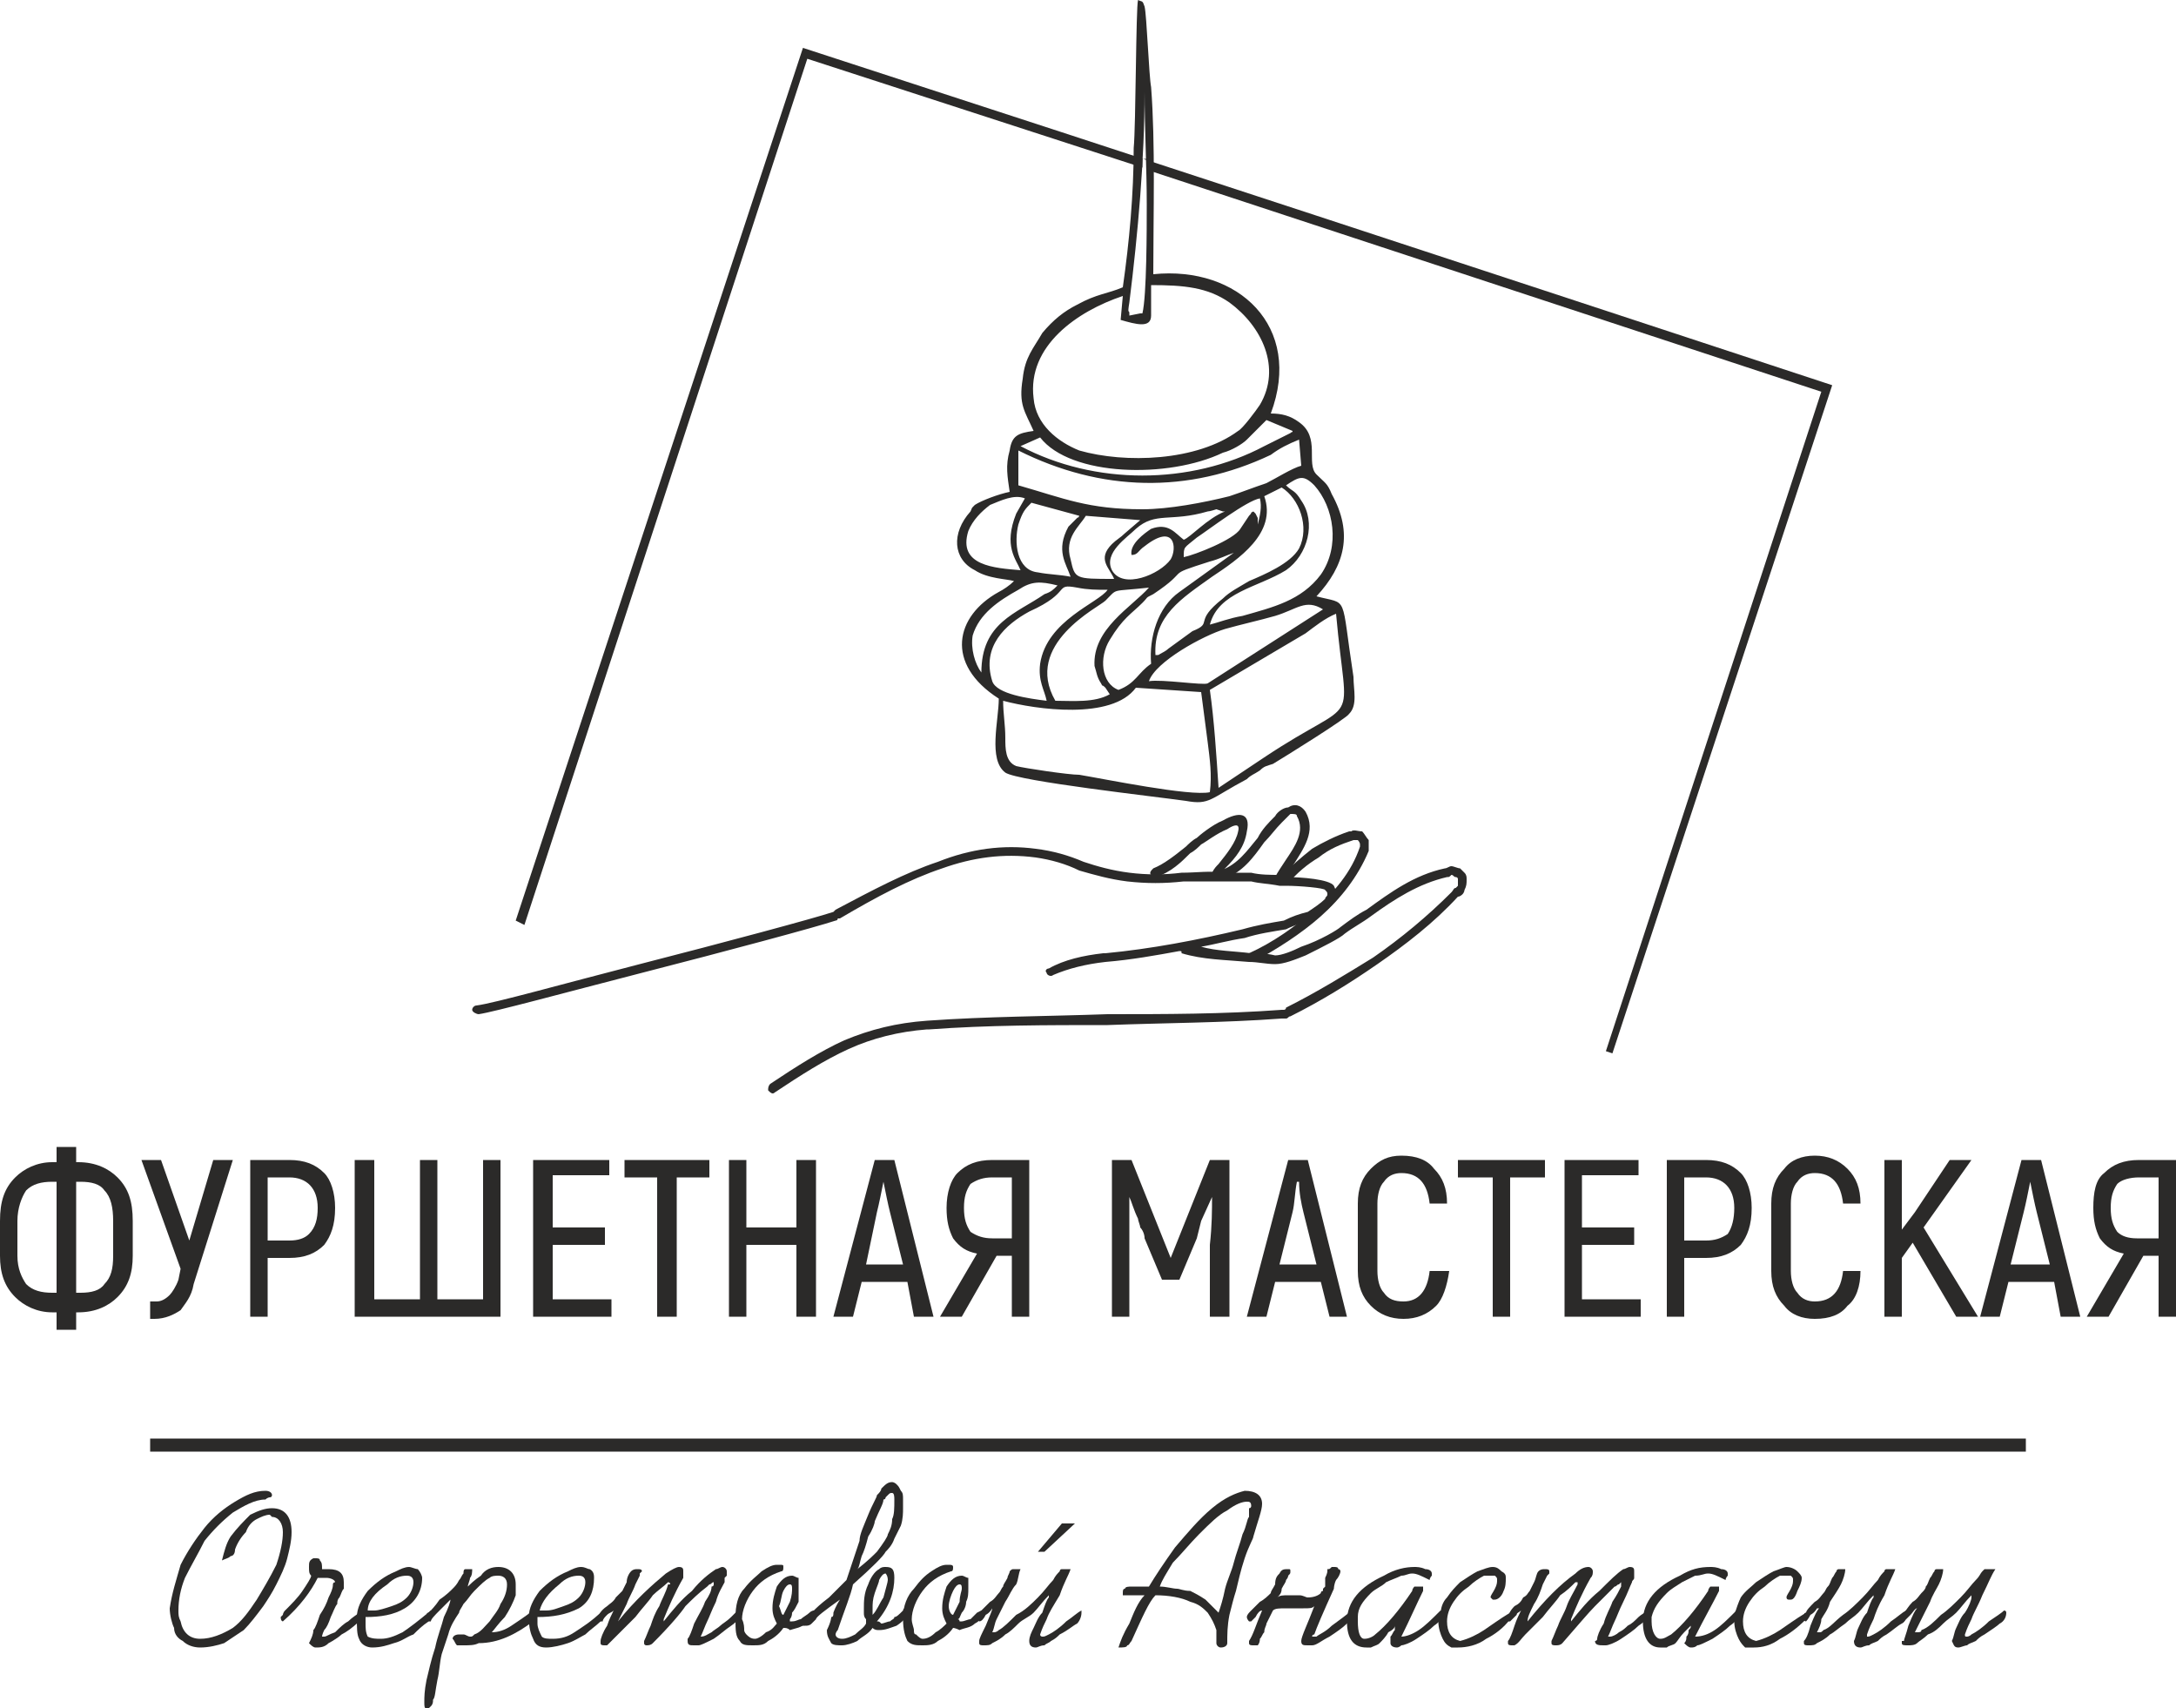 <?xml version="1.0" encoding="UTF-8"?> <svg xmlns="http://www.w3.org/2000/svg" xmlns:xlink="http://www.w3.org/1999/xlink" xml:space="preserve" width="1000px" height="785px" version="1.1" style="shape-rendering:geometricPrecision; text-rendering:geometricPrecision; image-rendering:optimizeQuality; fill-rule:evenodd; clip-rule:evenodd" viewBox="0 0 1000 785"> <defs> <style type="text/css"> .fil0 {fill:#2B2A29} .fil2 {fill:#2B2A29} .fil3 {fill:#2B2A29;fill-rule:nonzero} .fil1 {fill:#2B2A29;fill-rule:nonzero} </style> </defs> <g id="Слой_x0020_1">  <g id="_1435817625168"> <path class="fil0" d="M26 603l-2 0c-7,0 -13,-3 -17,-7 -5,-5 -7,-11 -7,-19l0 -16c0,-9 2,-15 7,-20 4,-4 10,-7 17,-7l2 0 0 -7 9 0 0 7 1 0c8,0 14,3 18,7 5,5 7,11 7,20l0 16c0,8 -2,14 -7,19 -4,4 -10,7 -18,7l-1 0 0 8 -9 0 0 -8zm0 -9l0 -51 -2 0c-5,0 -9,1 -12,4 -2,3 -4,8 -4,14l0 16c0,6 2,10 4,13 3,3 7,4 12,4l2 0zm11 0c5,0 9,-1 11,-4 3,-3 4,-7 4,-13l0 -16c0,-6 -1,-11 -4,-14 -2,-3 -6,-4 -11,-4l-2 0 0 51 2 0zm70 -61l-18 57c-1,6 -4,9 -6,12 -3,2 -7,4 -12,4l-2 0 0 -8 3 0c2,0 4,-1 6,-3 1,-1 3,-4 4,-7l1 -5 -18 -50 9 0 13 37 11 -37 9 0zm26 0c7,0 12,2 16,6 3,3 5,9 5,16 0,8 -2,13 -5,17 -4,4 -9,6 -16,6l-10 0 0 27 -8 0 0 -72 18 0zm0 37c4,0 7,-1 9,-3 3,-3 4,-7 4,-12 0,-9 -5,-14 -13,-14l-10 0 0 29 10 0zm30 -37l9 0 0 64 21 0 0 -64 8 0 0 64 21 0 0 -64 8 0 0 72 -67 0 0 -72zm118 64l0 8 -36 0 0 -72 35 0 0 7 -26 0 0 24 24 0 0 8 -24 0 0 25 27 0zm45 -56l-15 0 0 64 -9 0 0 -64 -15 0 0 -8 39 0 0 8zm49 -8l0 72 -9 0 0 -33 -23 0 0 33 -8 0 0 -72 8 0 0 31 23 0 0 -31 9 0zm42 56l-21 0 -4 16 -9 0 19 -72 9 0 18 72 -9 0 -3 -16zm-2 -8l-6 -24c-1,-4 -2,-9 -3,-14l0 0c-1,5 -2,10 -3,14l-5 24 17 0zm34 -5c-5,-1 -8,-3 -11,-7 -2,-4 -3,-8 -3,-14 0,-7 2,-13 5,-16 4,-4 9,-6 16,-6l17 0 0 72 -8 0 0 -28 -7 0 -16 28 -10 0 17 -29zm16 -7l0 -28 -9 0c-4,0 -7,1 -10,3 -2,3 -3,6 -3,11 0,5 1,8 3,11 3,2 6,3 10,3l9 0zm100 -36l0 72 -9 0 0 -33c1,-9 1,-16 1,-22l0 0 -5 11 -2 8 -8 19 -8 0 -8 -19c0,-2 -1,-4 -2,-5 0,-1 -1,-3 -1,-4 -2,-4 -3,-8 -4,-10l0 0c0,8 0,15 0,22l0 33 -8 0 0 -72 9 0 12 30c2,5 4,10 6,15l0 0c2,-5 4,-10 6,-15l12 -30 9 0zm42 56l-21 0 -4 16 -9 0 19 -72 9 0 18 72 -8 0 -4 -16zm-2 -8l-6 -24c-1,-4 -2,-9 -2,-14l-1 0c-1,5 -1,10 -2,14l-6 24 17 0zm40 25c-6,0 -11,-2 -15,-6 -4,-4 -6,-9 -6,-16l0 -31c0,-7 2,-12 6,-16 4,-4 8,-6 14,-6 7,0 12,2 15,6 4,4 6,9 6,16l-8 0c-1,-9 -5,-14 -13,-14 -3,0 -6,1 -8,4 -2,2 -3,6 -3,10l0 31c0,4 1,8 3,10 2,3 5,4 9,4 7,0 11,-5 12,-14l9 0c-1,7 -3,13 -6,16 -4,4 -9,6 -15,6zm65 -65l-16 0 0 64 -8 0 0 -64 -16 0 0 -8 40 0 0 8zm44 56l0 8 -35 0 0 -72 34 0 0 7 -26 0 0 24 24 0 0 8 -24 0 0 25 27 0zm30 -64c7,0 12,2 16,6 3,3 5,9 5,16 0,8 -2,13 -5,17 -4,4 -9,6 -16,6l-10 0 0 27 -8 0 0 -72 18 0zm0 37c4,0 7,-1 10,-3 2,-3 3,-7 3,-12 0,-9 -5,-14 -13,-14l-10 0 0 29 10 0zm50 36c-6,0 -11,-2 -14,-6 -4,-4 -6,-9 -6,-16l0 -31c0,-7 2,-12 6,-16 3,-4 8,-6 14,-6 6,0 11,2 15,6 4,4 6,9 6,16l-8 0c-1,-9 -5,-14 -13,-14 -3,0 -6,1 -8,4 -2,2 -3,6 -3,10l0 31c0,4 1,8 3,10 2,3 5,4 8,4 8,0 12,-5 13,-14l8 0c0,7 -2,13 -6,16 -3,4 -8,6 -15,6zm45 -35l-5 7 0 27 -8 0 0 -72 8 0 0 32 6 -8 16 -24 10 0 -22 31 25 41 -10 0 -20 -34zm65 18l-21 0 -4 16 -9 0 19 -72 9 0 18 72 -9 0 -3 -16zm-2 -8l-6 -24c-1,-4 -2,-9 -3,-14l0 0c-1,5 -2,10 -3,14l-6 24 18 0zm34 -5c-5,-1 -8,-3 -11,-7 -2,-4 -3,-8 -3,-14 0,-7 1,-13 5,-16 4,-4 9,-6 16,-6l17 0 0 72 -8 0 0 -28 -7 0 -16 28 -10 0 17 -29zm16 -7l0 -28 -9 0c-4,0 -8,1 -10,3 -2,3 -3,6 -3,11 0,5 1,8 3,11 2,2 5,3 9,3l10 0z"></path> <path class="fil1" d="M576 442c-1,0 -2,0 -3,-1 0,-1 0,-2 1,-3 11,-5 21,-12 30,-20 9,-8 17,-17 21,-29l0 0c0,0 0,0 0,0 0,-1 0,-1 0,-1l0 0c0,-1 -1,-2 -1,-2 -1,0 -2,0 -2,0l0 0c-6,2 -11,4 -16,8 -5,3 -10,7 -14,12 -1,1 -2,1 -3,0 -1,-1 -1,-2 0,-3 4,-5 9,-9 14,-13 5,-3 11,-6 17,-8l1 0c1,-1 3,0 5,0 1,1 2,3 3,4 0,1 0,1 0,1 0,1 0,1 0,2 0,0 0,1 0,2l0 0c-5,12 -13,22 -22,30 -9,8 -20,15 -31,21z"></path> <path class="fil1" d="M543 438c0,-1 0,-1 -1,-1 -11,2 -22,4 -34,5 -9,1 -17,3 -24,6 -1,1 -3,0 -3,-1 -1,-1 0,-2 1,-2 7,-4 16,-6 25,-7l1 0c21,-2 42,-6 63,-11 7,-2 13,-3 19,-4 4,-2 7,-3 11,-4 3,-2 6,-4 8,-6l0 0c0,-1 1,-1 1,-2 0,-1 0,-1 -1,-2 0,-1 -12,-2 -18,-2 -1,0 -3,0 -3,0 -5,-1 -9,-1 -13,-2 -5,0 -9,0 -13,0 -6,0 -12,0 -18,0 -9,1 -17,1 -26,0 -8,-1 -15,-3 -22,-5 -6,-3 -13,-5 -20,-6 -15,-2 -29,0 -43,5 -15,5 -30,13 -47,23l0 0c0,0 0,0 -1,0 0,1 -1,1 -1,1 -9,3 -50,14 -89,24 -35,9 -68,18 -75,19 -1,0 -3,-1 -3,-2 0,-1 1,-2 2,-2 8,-1 40,-10 75,-19 39,-10 80,-21 89,-24 0,0 0,0 0,0l1 -1c17,-9 32,-17 47,-22 15,-6 30,-8 45,-6 8,1 15,3 22,6 6,2 13,4 21,5 8,1 16,1 24,0 7,0 13,-1 19,0 4,0 9,0 13,0 4,1 9,1 13,1 1,1 2,1 3,1 7,0 20,1 22,4 1,2 1,3 1,5 0,1 -1,3 -2,4l0 0c-3,3 -6,5 -10,6 -3,2 -7,3 -11,5l0 0c-6,1 -13,2 -19,4 -7,1 -14,3 -20,4 7,2 15,2 23,3 3,0 7,0 11,1 3,0 8,-2 12,-4 9,-3 17,-8 18,-9l0 0c4,-3 8,-6 12,-8 11,-8 22,-16 36,-19 0,0 0,0 0,0 1,0 2,-1 3,-1l0 0c1,0 3,1 4,1 1,1 2,2 2,2 1,1 1,2 1,3 0,2 0,3 -1,5l0 0c0,0 0,1 -1,2 0,0 -1,1 -2,1 -11,12 -24,22 -37,31 -13,9 -26,17 -40,24 -1,0 -1,1 -2,1 0,0 -1,0 -2,0l0 0c-27,2 -54,2 -80,3 -28,0 -55,0 -82,2l-1 0c-13,1 -25,4 -36,9 -11,5 -22,12 -34,20 -1,1 -2,0 -3,-1 0,-1 0,-2 1,-3 12,-8 23,-15 34,-20 12,-5 24,-8 38,-9l0 0c28,-2 55,-2 83,-3 26,0 53,0 80,-2l0 0c0,0 1,0 1,0 0,0 1,0 1,-1 14,-7 27,-15 40,-23 13,-9 25,-19 36,-30 1,-1 1,-2 2,-2 0,0 1,-1 1,-1l0 -1c0,0 0,-1 0,-1 0,-1 0,-1 0,-1 0,-1 -1,-1 -1,-1 -1,0 -1,-1 -2,-1l0 0c-1,1 -1,1 -2,1 -13,3 -24,10 -35,18 -4,3 -8,5 -12,8 -2,2 -10,6 -18,10 -5,2 -10,4 -14,4l0 0c-4,0 -8,-1 -12,-1 -11,-1 -21,-1 -31,-4z"></path> <path class="fil2" d="M461 322c15,4 50,9 61,-6l30 2 3 23c1,8 2,15 1,23 -9,2 -48,-6 -60,-8 -5,0 -25,-3 -29,-4 -5,-2 -5,-8 -5,-13 0,-6 -1,-11 -1,-17zm95 -5l44 -26c4,-3 9,-7 14,-9 5,56 12,36 -33,66l-21 14c-1,-15 -2,-31 -4,-45zm-28 -4c3,-9 25,-21 35,-24 7,-2 16,-4 23,-6 10,-3 14,-8 22,-3l-53 34c-2,1 -21,-2 -27,-1zm-47 9c-8,-1 -23,-3 -25,-9 -5,-16 6,-26 17,-32 20,-9 11,-13 22,-11 5,1 9,1 14,1 -4,6 -28,14 -31,34 -1,8 2,12 3,17zm29 -3c-7,4 -17,3 -25,3 -15,-26 20,-43 23,-46 6,-6 2,-4 20,-6 -8,9 -26,19 -25,36 1,3 1,5 3,8 1,2 0,0 2,2l2 3zm-59 -10c-3,-4 -5,-11 -4,-17 3,-10 12,-16 21,-21 6,-4 10,-4 18,-2 -2,2 -3,3 -6,4 -13,9 -29,13 -29,36zm63 8c-8,-3 -9,-15 -4,-23 6,-10 10,-12 15,-17 3,-3 1,-2 5,-4 18,-12 4,-8 26,-15 4,-1 8,-3 11,-4l-25 18c-10,7 -14,21 -13,33 -6,4 -7,9 -15,12zm-2 -51c-18,0 -18,0 -20,-9 -3,-10 4,-15 7,-20l25 2 -7 6c-2,2 -4,3 -6,5 -7,7 -1,11 1,16zm-20 -1c-5,-1 -10,-1 -15,-2 -10,-1 -11,-14 -9,-22 2,-6 3,-7 6,-10l22 6c-1,2 0,0 -1,1l-4 4c-6,11 -1,17 1,23zm52 -9c0,-5 0,-4 6,-9 6,-4 23,-17 29,-18 1,4 0,8 -1,12 0,-1 0,-2 0,-3l-1 -2c0,0 0,0 -1,-1 -2,1 0,0 -2,2l-4 6c-3,5 -21,12 -26,13zm-24 -1c3,0 3,-2 6,-4 14,-11 15,1 12,6 -5,7 -22,14 -27,5 -4,-8 7,-15 11,-19 9,-8 16,-3 33,-8 1,0 4,-1 4,-1l3 1c0,0 1,0 1,0 -8,3 -16,12 -19,13 -4,-3 -7,-8 -15,-5 -3,2 -10,7 -9,12zm17 43c-1,1 -3,2 -3,2 -2,1 -1,1 -3,1 -1,-18 12,-26 26,-36 12,-8 30,-20 24,-37l8 -4c8,5 13,18 8,28 -4,7 -16,12 -23,15 -5,3 -9,5 -12,8 -14,11 -4,11 -14,15l-11 8zm-68 -36c-12,-1 -29,-2 -24,-18 2,-5 6,-9 10,-12 5,-2 11,-5 16,-3l-4 7c-6,15 0,21 2,26zm102 21c-6,1 -11,3 -15,4 4,-15 22,-17 35,-25 10,-7 14,-22 7,-32 -3,-5 -4,-4 -7,-7 6,-4 8,-5 13,0 9,10 12,28 3,41 -9,12 -22,15 -36,19zm-103 -76c38,19 78,20 116,2 4,-3 8,-5 13,-7l1 12c-4,1 -12,6 -16,8 -6,2 -11,4 -17,6 -12,3 -28,6 -40,6 -25,0 -36,-5 -57,-11l0 -16zm10 -6c14,18 59,19 84,7 4,-1 9,-4 11,-6l9 -9 12 5c0,1 0,0 -1,1l-12 6c-34,18 -78,18 -112,0l9 -4zm51 -70c15,0 26,1 36,8 15,11 24,30 14,47 -2,3 -8,11 -10,12 -19,14 -52,15 -73,9 -10,-4 -20,-12 -21,-24 -3,-24 20,-40 41,-47l-1 11c7,2 14,4 14,-2l0 -14zm-10 14c0,-1 0,-1 0,-1 0,-2 -1,1 0,-5 4,-32 7,-66 7,-97 0,17 1,35 1,52 0,11 0,42 -2,50 0,0 -1,0 -1,0l-5 1zm-3 -13c-7,3 -12,3 -21,8 -6,3 -11,7 -16,13 -4,7 -8,11 -9,21 -2,12 1,15 5,24 -7,1 -10,2 -11,9 -2,7 -1,12 0,19 -5,1 -13,4 -16,6 -2,2 -1,1 -2,3 -9,10 -8,22 2,27 6,4 15,4 18,5 -2,2 -5,4 -7,5 -20,11 -25,33 0,49 0,10 -5,28 3,34 6,4 69,11 83,13 11,2 11,-1 28,-10 2,-2 3,-2 6,-4 2,-2 3,-2 6,-3 5,-3 34,-21 35,-23 4,-4 2,-11 2,-17 -6,-39 -2,-33 -17,-37 13,-14 17,-29 7,-47 -2,-5 -3,-5 -7,-9 -5,-5 2,-17 -8,-24 -4,-3 -8,-4 -13,-4 15,-40 -15,-68 -54,-64 0,-27 1,-60 -1,-86 -1,-5 -2,-33 -3,-37 -1,-3 -1,-2 -3,-3 -1,3 -1,58 -2,68 0,21 -2,43 -5,64z"></path> <path class="fil1" d="M590 405c-1,1 -2,1 -3,1 -1,-1 -1,-2 -1,-3 1,-2 3,-5 5,-8 4,-6 9,-13 5,-20 0,-1 -1,-1 -3,-1 -1,1 -3,3 -4,4 -3,3 -5,6 -8,9 -5,7 -10,14 -19,17 -1,0 -2,0 -3,-1 0,-1 1,-3 2,-3 8,-3 12,-9 17,-15 2,-4 5,-7 8,-10l0 0c1,-2 4,-4 6,-4 3,-2 6,-1 8,2 5,9 -1,17 -6,25 -2,2 -3,5 -4,7z"></path> <path class="fil1" d="M560 403c0,1 -2,1 -3,1 0,-1 -1,-2 0,-3 1,-2 2,-3 3,-4l0 0c4,-5 8,-10 9,-15 1,-4 -2,-3 -5,-1 -5,2 -10,6 -12,7 -1,1 -3,3 -5,4 -4,4 -9,9 -16,11 -1,1 -2,0 -2,-1 -1,-1 0,-2 1,-3 5,-2 10,-6 15,-10 1,-1 3,-3 5,-4 1,-1 7,-6 12,-8 7,-4 13,-4 11,5 -1,7 -5,12 -10,17l0 0c-1,2 -2,3 -3,4z"></path> <path class="fil1" d="M237 423l132 -401c157,51 315,103 473,155l-101 307 -3 -1 99 -303 -310 -102 0 -5 -2 0 0 4 -154 -50 -130 398 -4 -2z"></path> <polygon class="fil2" points="69,661 931,661 931,667 69,667 "></polygon> <path class="fil3" d="M78 739c1,-7 3,-13 5,-20 3,-6 7,-12 11,-17 4,-5 9,-9 14,-12 5,-3 9,-5 14,-5 2,0 3,1 3,2 0,0 0,1 -1,1 0,0 -1,0 -2,1 -5,0 -10,3 -15,6 -5,4 -9,8 -13,13 -3,6 -6,11 -9,17 -2,5 -3,10 -3,15 0,2 0,3 1,5 1,5 4,8 9,8 5,0 10,-2 15,-5 4,-3 7,-7 11,-13 3,-5 6,-10 9,-16 2,-6 3,-11 3,-15 0,-4 -2,-7 -5,-7 0,0 -1,-1 -1,-1 -2,0 -4,1 -6,2 -2,1 -4,3 -5,6 -2,2 -4,5 -5,8 0,2 -1,3 -2,3 -1,1 -2,1 -4,2 1,-4 2,-8 4,-11 3,-4 6,-7 9,-10 4,-2 7,-3 10,-3 6,0 9,4 9,11 0,4 -1,8 -2,12 -1,4 -3,8 -5,12 -2,4 -4,7 -6,10 -3,4 -6,8 -9,11 -3,2 -6,4 -9,6 -3,1 -7,2 -11,2 -3,0 -6,-1 -8,-3 -2,-1 -4,-3 -4,-6 -1,-2 -2,-6 -2,-9z"></path> <path id="1" class="fil3" d="M143 724c-1,-1 -1,-2 -1,-4 0,-2 0,-3 2,-4 0,0 0,0 0,0 1,0 1,0 1,0 1,0 2,0 2,1 1,1 1,2 1,4l3 0c5,0 7,2 7,6 0,1 0,2 0,3 -1,1 -1,2 -2,4 -1,1 -1,2 -1,3 -1,1 -2,4 -3,6 -1,3 -2,5 -3,6 -1,2 -1,3 -1,3l1 0c1,0 2,-1 5,-2 2,-2 4,-4 6,-5 2,-2 4,-3 5,-4 0,0 0,0 0,-1 0,0 1,0 1,0 0,0 0,0 0,1l0 1c0,1 0,2 -1,3 -3,3 -6,5 -8,6 -1,1 -4,3 -6,4 -2,2 -4,2 -6,2 -1,0 -2,-1 -3,-2 1,-2 2,-4 2,-6 1,-1 2,-4 3,-7 2,-3 3,-5 4,-8 1,-2 2,-4 2,-6 0,0 0,0 0,0 0,-1 1,-1 1,-1 0,-1 -2,-2 -4,-2 -1,0 -1,0 -2,0 -1,0 -2,0 -2,0 -3,6 -8,13 -16,20 0,0 -1,0 -1,-2 0,0 1,-1 1,-1 0,0 0,-1 1,-2 3,-3 6,-6 8,-9 2,-3 4,-6 4,-7z"></path> <path id="2" class="fil3" d="M169 740c0,0 1,0 1,0 1,0 2,0 2,0 2,0 5,-1 8,-2 3,-1 5,-2 7,-4 2,-2 3,-5 3,-7 0,-2 -1,-3 -3,-3 -3,0 -6,1 -9,4 -6,4 -9,8 -9,12zm29 0l0 0c0,0 0,1 0,2 0,1 0,2 -1,3 -3,2 -5,4 -7,6 -3,1 -5,3 -9,4 -3,1 -6,2 -10,2 -2,0 -5,-1 -6,-4 -1,-2 -1,-5 -1,-10 0,-4 2,-8 5,-12 4,-4 8,-7 13,-9 2,-1 4,-2 6,-2 1,0 3,1 4,1 1,1 2,3 2,4 0,6 -3,11 -8,14 -5,3 -11,4 -18,4 0,1 0,2 0,3 0,2 0,4 1,6 2,1 4,1 6,1 3,0 6,-1 10,-3 3,-2 7,-5 13,-10z"></path> <path id="3" class="fil3" d="M217 721c0,1 0,3 -1,4 0,1 -1,3 -1,4l0 0c1,-1 3,-3 6,-5 2,-3 5,-4 8,-4 5,0 8,3 8,8 0,2 0,3 0,5 -1,3 -3,7 -5,10 -3,3 -5,6 -6,7 3,0 6,-1 9,-3 3,-2 6,-4 10,-7l0 0c1,0 1,0 1,1 0,2 -1,3 -1,4 -8,6 -16,10 -25,10 -2,1 -4,1 -7,1 -1,0 -2,0 -3,0 -1,-1 -1,-2 -2,-3 0,-1 1,-2 3,-2l2 0c1,0 2,1 3,1 1,0 1,0 2,-1 0,0 0,0 0,0 3,-1 5,-4 7,-6 2,-3 4,-5 5,-8 2,-3 3,-6 3,-9 0,-3 -2,-4 -4,-4 -1,0 -3,0 -4,1 -2,1 -4,3 -7,6 -2,2 -3,4 -5,6 -1,2 -2,3 -2,4 -2,3 -4,6 -5,10 -1,3 -2,6 -3,9 -1,4 -1,8 -2,12 -1,5 -1,8 -2,9 0,1 0,2 -1,3 -1,1 -1,1 -2,1 -1,0 -1,-1 -1,-3 0,-2 0,-5 1,-10 1,-4 2,-9 4,-15 1,-5 3,-10 4,-14 2,-4 3,-7 3,-8l0 0c-1,1 -2,2 -5,5 -2,2 -4,4 -4,5 0,0 -1,0 -1,0 0,0 0,0 -1,-1 0,0 0,0 0,-1 0,-1 0,-2 1,-2 1,-1 3,-3 5,-6 3,-2 5,-4 6,-5 1,-1 2,-2 3,-4 1,-1 1,-2 2,-3 0,-1 0,-2 1,-2 0,0 1,0 2,0 1,0 1,0 1,0z"></path> <path id="4" class="fil3" d="M248 740c0,0 1,0 2,0 0,0 1,0 1,0 3,0 5,-1 8,-2 3,-1 5,-2 7,-4 2,-2 3,-5 3,-7 0,-2 -1,-3 -3,-3 -3,0 -6,1 -9,4 -5,4 -8,8 -9,12zm29 0l0 0c0,0 1,1 1,2 0,1 -1,2 -2,3 -2,2 -5,4 -7,6 -2,1 -5,3 -8,4 -3,1 -7,2 -10,2 -3,0 -5,-1 -6,-4 -1,-2 -2,-5 -2,-10 0,-4 2,-8 5,-12 4,-4 8,-7 13,-9 2,-1 4,-2 6,-2 2,0 3,1 4,1 2,1 2,3 2,4 0,6 -2,11 -7,14 -6,3 -12,4 -19,4 0,1 0,2 0,3 0,2 1,4 2,6 1,1 3,1 5,1 4,0 7,-1 10,-3 3,-2 8,-5 13,-10z"></path> <path id="5" class="fil3" d="M284 745l0 0c8,-10 16,-17 22,-22 3,-2 5,-3 6,-3 2,0 2,1 2,2 0,1 0,2 0,3 -4,7 -7,14 -9,19l0 1c4,-5 8,-10 13,-14 4,-5 8,-8 11,-10 1,0 2,-1 3,-1 1,0 2,1 2,2 0,1 0,1 0,2 0,0 0,0 -1,1 0,1 0,1 0,2 -1,2 -3,5 -4,9 -2,4 -3,7 -4,9 -1,2 -2,5 -3,7 0,0 0,0 0,0 2,0 3,-1 5,-2 1,-1 3,-2 4,-3 1,-1 3,-2 5,-4 1,-1 2,-2 3,-3 1,0 1,1 1,1 0,2 -1,4 -4,6 -3,2 -5,4 -8,6 -4,2 -6,3 -7,3l-2 0c-2,0 -3,0 -3,-2 0,0 0,0 0,-1 1,-1 2,-4 3,-7 2,-4 4,-7 5,-10 2,-3 3,-5 3,-7 0,0 1,0 1,-1 0,0 0,-1 0,-1 -1,0 -1,1 -2,1 0,0 -1,1 -1,1 -4,3 -7,6 -10,9 -2,3 -7,9 -15,17 -1,1 -2,1 -3,1 0,0 -1,0 -1,-1 0,0 0,-1 0,-1 1,-2 2,-5 3,-7 1,-3 2,-6 4,-9 1,-3 3,-6 4,-10 0,0 0,0 1,0 0,0 0,0 0,0 0,-1 -1,-1 -1,-1 0,0 0,0 0,0 -2,2 -5,4 -7,6 -2,3 -5,6 -8,10 -4,4 -6,6 -8,8 -2,2 -4,4 -5,5 0,0 -1,0 -1,0 -1,0 -2,0 -2,-1l0 -1c0,-1 1,-4 3,-7 1,-3 2,-5 3,-7 -1,1 -2,1 -3,2 -1,1 -2,2 -2,3 0,0 -1,0 -1,0 -1,0 -1,0 -1,-1 0,-2 1,-4 4,-6 1,-1 3,-2 4,-4 1,-1 2,-2 3,-3 0,0 1,-2 2,-4 0,-2 1,-4 2,-5 1,-1 2,-1 3,-1 1,0 2,0 2,1 0,0 0,0 0,0 -1,1 -1,1 -1,1 0,1 0,1 0,1 0,0 -1,2 -2,4 -1,3 -3,6 -4,9 -2,4 -3,6 -4,8z"></path> <path id="6" class="fil3" d="M357 719c0,0 1,0 1,0 2,0 2,0 2,1 0,1 0,2 -1,2 -6,2 -10,5 -13,9 -3,4 -5,9 -5,13 1,2 1,4 1,5 0,1 1,2 1,2 1,1 2,2 4,2 1,0 3,-1 5,-3 3,-1 4,-3 5,-4 -1,-2 -2,-4 -2,-7 0,-4 1,-7 2,-10 2,-3 4,-5 7,-5 1,0 2,1 3,1 0,1 0,3 0,5 0,2 0,4 0,6 -1,2 -2,4 -3,5 0,2 -1,3 -1,3 0,0 0,1 0,1 1,0 1,0 1,0 2,0 3,-1 4,-1 1,-1 3,-2 4,-3 1,-1 2,-1 2,-1 0,0 0,0 0,1 0,2 -1,4 -4,5 -2,2 -4,2 -7,3 -1,-1 -2,-1 -3,-1 -2,3 -5,5 -7,6 -2,2 -4,2 -7,2 -3,0 -5,0 -6,-2 -2,-2 -2,-5 -2,-10l0 -1c0,-5 1,-10 4,-13 3,-4 6,-6 8,-8 3,-2 5,-3 7,-3zm3 23c1,-2 2,-4 3,-6 1,-3 1,-5 1,-6 0,-1 0,-2 -1,-2 -1,0 -2,1 -3,3 -1,2 -1,5 -2,7 1,2 1,4 2,4z"></path> <path id="7" class="fil3" d="M394 721c5,-4 7,-6 9,-8 3,-4 5,-7 5,-8 1,-2 2,-4 2,-7 1,-2 1,-5 1,-9 0,-1 0,-3 -1,-3 0,0 0,0 0,0 -1,0 -1,0 -2,1 0,0 0,0 -1,1 0,0 0,1 -1,1 0,2 -2,5 -4,10 0,1 -1,4 -3,7 -1,4 -2,7 -3,9 -1,3 -1,5 -2,6zm-2 7c-1,5 -4,12 -7,21 -1,1 -1,2 -1,2 0,1 1,2 3,2 2,0 4,-1 6,-2 2,-2 4,-3 5,-5 0,0 0,-1 0,-2 -1,-1 -1,-2 -1,-3 0,-1 0,-1 0,-2 0,-3 0,-7 2,-11 1,-3 3,-6 5,-7 1,-1 2,-1 3,-1 3,0 4,1 4,5 0,6 -2,13 -8,20 1,0 1,0 2,1 1,0 3,-1 4,-1 1,-1 2,-1 2,-2 1,0 2,-1 4,-3 0,-1 1,-1 1,-1 0,0 1,1 1,2 0,2 -2,4 -5,6 -3,1 -5,2 -8,2 -1,0 -2,0 -3,-1 -2,3 -5,4 -7,6 -2,1 -5,2 -7,2 -2,0 -4,0 -5,-1 -1,-2 -2,-3 -2,-6 2,-4 2,-6 2,-6 1,0 1,-1 1,-2 0,0 1,-3 3,-6 -7,5 -11,8 -11,9 0,0 -1,1 -2,2 -1,1 -2,1 -3,1 -2,0 -2,0 -2,0 0,-1 0,-1 1,-2 1,-1 2,-2 2,-2 0,0 1,-1 3,-3 1,-1 3,-3 7,-6 3,-3 5,-5 8,-8 1,-3 2,-6 3,-9 1,-3 2,-6 3,-9 0,-3 2,-7 4,-12 2,-5 4,-8 4,-9 1,-1 2,-2 2,-3 2,-2 3,-3 5,-3 0,0 1,0 2,1 1,1 1,1 2,3 1,1 1,2 1,4l0 4c0,2 0,5 -1,8 -1,2 -2,4 -3,6 -1,3 -3,5 -4,6 -1,2 -6,7 -15,15zm9 14c2,-2 3,-5 5,-8 1,-4 2,-7 2,-8 0,-2 -1,-3 -1,-3 -1,0 -2,1 -3,3 0,1 -1,3 -2,6 -1,3 -1,5 -1,7 0,0 0,1 0,1 0,1 0,1 0,2z"></path> <path id="8" class="fil3" d="M435 719c0,0 0,0 1,0 1,0 2,0 2,1 0,1 0,2 -1,2 -6,2 -10,5 -13,9 -3,4 -5,9 -5,13 0,2 1,4 1,5 0,1 0,2 1,2 1,1 2,2 3,2 2,0 4,-1 6,-3 2,-1 4,-3 5,-4 -1,-2 -2,-4 -2,-7 0,-4 1,-7 2,-10 2,-3 4,-5 7,-5 1,0 2,1 3,1 0,1 0,3 0,5 0,2 0,4 -1,6 0,2 -1,4 -2,5 -1,2 -1,3 -2,3 1,0 1,1 1,1 1,0 1,0 1,0 1,0 3,-1 4,-1 1,-1 2,-2 3,-3 2,-1 2,-1 2,-1 1,0 1,0 1,1 0,2 -2,4 -4,5 -2,2 -5,2 -7,3 -2,-1 -3,-1 -3,-1 -2,3 -5,5 -7,6 -2,2 -5,2 -7,2 -3,0 -5,0 -7,-2 -1,-2 -2,-5 -2,-10l0 -1c0,-5 2,-10 5,-13 3,-4 5,-6 8,-8 3,-2 5,-3 7,-3zm3 23c1,-2 2,-4 3,-6 0,-3 1,-5 1,-6 0,-1 0,-2 -1,-2 -1,0 -2,1 -3,3 -1,2 -2,5 -2,7 0,2 1,4 2,4z"></path> <path id="9" class="fil3" d="M489 721l0 0c1,0 1,0 2,0 0,0 1,0 1,0 -1,3 -3,6 -5,12 -3,5 -5,8 -6,11 -1,2 -2,4 -3,7 0,1 1,1 1,1 1,0 1,0 3,-1 2,-1 5,-3 8,-6 3,-2 5,-4 7,-5 0,0 0,0 0,1 0,2 -1,4 -2,5 -2,1 -4,3 -8,5 -1,1 -2,2 -4,3 -1,1 -2,1 -3,2 -2,0 -3,1 -4,1 -2,0 -3,-1 -3,-3 0,-2 1,-4 2,-6 1,-2 2,-5 4,-7 1,-3 2,-6 3,-7l0 -1c-3,3 -5,6 -7,8 -2,2 -5,3 -7,5 -2,2 -4,4 -6,5 -2,2 -4,3 -6,4 -1,1 -2,1 -4,1 -1,0 -2,0 -2,-1 0,0 0,0 0,-1 0,0 0,0 0,0 0,-1 1,-3 3,-7 2,-5 3,-7 3,-8l0 0c0,0 -1,2 -3,3 -1,2 -2,3 -3,3 0,0 -1,-1 -1,-2 0,-1 1,-2 1,-2 1,-1 3,-3 5,-5 2,-1 3,-3 4,-4 1,-1 1,-2 2,-3 0,-1 1,-2 2,-4 0,-1 1,-2 1,-3 1,-1 1,-1 2,-1 2,0 3,0 3,0 -1,2 -1,5 -2,7 -2,2 -3,5 -5,8 -2,4 -3,6 -4,8 -1,2 -1,4 -2,6 0,0 0,0 1,0 0,0 1,0 2,-1 2,-1 5,-4 8,-7 4,-2 7,-5 10,-8 3,-3 5,-6 7,-8 1,-2 2,-3 3,-4 0,0 0,-1 1,-1 0,0 0,0 1,0zm-12 -8l11 -13 6 0 -14 13 -3 0z"></path> <path id="10" class="fil3" d="M528 729c3,-5 7,-11 12,-18 6,-7 11,-13 17,-18 6,-5 11,-7 15,-8 5,0 8,2 8,6 0,3 -2,8 -4,15 0,1 -2,4 -4,10 -2,6 -3,11 -4,15 -1,3 -2,7 -3,11 -1,5 -1,9 -1,13 0,1 -1,2 -3,2 -1,0 -2,-1 -2,-2 0,-1 0,-2 0,-3 0,-2 0,-3 0,-3 -1,-3 -2,-5 -4,-8 -2,-2 -4,-4 -8,-5 -4,-2 -10,-3 -16,-3 -3,3 -6,10 -11,21 -1,1 -1,2 -2,2 0,1 -2,1 -4,1 1,-3 2,-6 5,-11 2,-5 4,-10 7,-13 -3,0 -6,0 -9,0 -1,0 -1,0 -1,0 0,0 0,-1 0,-1 0,-1 0,-2 1,-2 0,-1 2,-1 3,-1l3 0 5 0zm32 12c1,-3 2,-6 3,-11 1,-4 3,-8 4,-12 1,-4 3,-9 4,-13 2,-4 2,-7 3,-8 0,0 0,-1 0,-2 0,0 0,-1 0,-2 1,0 1,-1 1,-1 0,-2 -1,-2 -2,-2 -2,0 -5,1 -9,4 -4,2 -8,6 -13,11 -4,4 -8,9 -12,13 -3,5 -5,8 -6,11 3,0 6,1 8,1 1,0 3,1 6,1 2,1 4,2 7,4 2,2 4,4 6,6z"></path> <path id="11" class="fil3" d="M609 725c1,-2 1,-3 1,-3 0,0 0,0 0,-1 1,0 1,0 2,-1 0,0 1,0 1,0 1,0 2,0 2,1 1,0 1,1 1,1 0,1 -1,3 -2,4 -1,2 -1,4 -1,4 -5,11 -8,18 -9,21 0,0 -1,0 -1,1 0,0 0,0 1,0 0,0 1,0 1,0 1,-1 4,-2 7,-5 4,-3 7,-5 9,-7l0 0c1,0 1,0 1,1 0,1 0,2 -1,3 0,0 -1,1 -2,2 -2,2 -5,4 -8,6 -4,2 -6,4 -8,4 -1,0 -1,0 -2,0 -2,0 -3,0 -3,-2 0,-2 3,-8 6,-16 -1,1 -2,1 -5,1 -1,0 -2,0 -4,0 -1,0 -3,0 -4,0 -3,0 -5,0 -6,1 -1,2 -2,4 -3,6l0 0c0,1 -1,2 -1,4 -1,1 -1,2 -2,3 0,2 -1,3 -1,3 0,0 -1,0 -2,0 -1,0 -2,0 -2,-1l0 -1c2,-3 3,-7 6,-14 -1,0 -2,1 -3,3 -1,1 -2,2 -2,2 0,0 0,0 -1,0 0,0 -1,-1 -1,-2 0,-1 1,-2 2,-3 1,-1 2,-2 4,-4 2,-1 4,-3 5,-4 0,-1 1,-2 2,-4 0,-3 1,-4 2,-5 1,-2 2,-2 4,-2 1,0 1,0 1,1 0,1 0,1 -1,2 0,1 -1,2 -1,2 0,1 -1,2 -2,4 0,2 -1,3 -2,4 1,-1 3,-1 5,-1 1,0 3,0 5,0 2,0 3,1 4,1 3,0 5,-1 6,-2 0,-1 1,-1 1,-1 0,0 0,0 0,-1 0,0 1,-1 1,-1 0,-1 0,-1 0,-2 0,0 0,0 0,0 0,0 0,-1 0,-1 0,-1 0,-1 0,-1z"></path> <path id="12" class="fil3" d="M644 752c2,0 5,-1 8,-3 3,-2 6,-5 10,-9 1,0 1,1 1,2 0,1 -1,3 -4,5 -2,2 -5,4 -8,6 -3,2 -6,3 -7,3 -1,1 -2,1 -2,1 -2,0 -3,-1 -3,-2 0,-1 0,-2 0,-3 1,-1 1,-2 2,-3 0,-1 0,-1 0,-2l0 0c0,1 -1,2 -3,3 -1,2 -3,4 -4,5 -1,1 -2,1 -4,2 0,0 -1,0 -1,0 -1,0 -1,0 -1,0 -6,0 -9,-4 -9,-12 0,-9 6,-16 17,-21 5,-3 10,-4 14,-4 1,0 3,0 5,1 2,0 3,1 3,2l0 1c-1,1 -1,2 -1,2 -4,-2 -6,-3 -8,-3 -2,0 -3,1 -5,1 -2,1 -5,2 -7,3 -2,2 -5,3 -7,5 -4,4 -6,7 -6,11 0,0 0,0 0,1 0,0 0,1 0,1 0,5 1,8 3,8 2,0 4,-1 5,-2 5,-4 11,-11 17,-20 0,-1 1,-2 1,-2 1,0 2,0 3,0 1,0 1,0 1,0 0,1 0,1 0,2 -3,6 -6,13 -10,21z"></path> <path id="13" class="fil3" d="M694 741l0 0c0,0 0,0 1,0 0,0 0,1 0,1 0,1 0,2 -1,2 -3,4 -7,7 -11,9 -4,3 -9,4 -13,4 -1,0 -2,0 -3,0 -2,-1 -3,-2 -4,-4 -1,-2 -2,-5 -2,-8 0,-2 0,-3 1,-3 0,-3 1,-6 3,-8 2,-3 4,-5 6,-7 3,-2 6,-4 8,-5 3,-1 5,-2 7,-2 2,0 3,1 4,2 2,1 2,2 2,3 0,2 0,4 -1,6 -1,3 -3,4 -4,4 0,0 0,0 -1,0 0,0 -1,-1 -1,-1 0,-1 1,-2 2,-4 1,-2 1,-3 1,-4 0,-1 0,-1 -1,-2 -1,0 -1,0 -2,0 -1,0 -2,0 -3,0 -2,1 -5,3 -7,5 -3,2 -5,4 -7,7 -2,3 -3,6 -3,9 0,5 2,8 6,9 4,-1 8,-3 11,-5 3,-2 7,-5 12,-8z"></path> <path id="14" class="fil3" d="M702 745l0 0c8,-10 15,-17 22,-22 2,-2 4,-3 6,-3 1,0 2,1 2,2 0,1 0,2 -1,3 -4,7 -7,14 -9,19l0 1c4,-5 8,-10 13,-14 5,-5 8,-8 11,-10 1,0 2,-1 3,-1 2,0 2,1 2,2 0,1 0,1 0,2 0,0 0,0 0,1 0,1 -1,1 -1,2 -1,2 -2,5 -4,9 -2,4 -3,7 -4,9 -1,2 -2,5 -3,7 0,0 0,0 1,0 1,0 3,-1 4,-2 2,-1 3,-2 4,-3 2,-1 3,-2 5,-4 1,-1 3,-2 4,-3 0,0 1,1 1,1 0,2 -2,4 -5,6 -2,2 -5,4 -8,6 -3,2 -6,3 -7,3l-1 0c-2,0 -4,0 -4,-2 0,0 1,0 1,-1 0,-1 1,-4 3,-7 1,-4 3,-7 4,-10 2,-3 3,-5 4,-7 0,0 0,0 0,-1 0,0 0,-1 0,-1 0,0 -1,1 -1,1 -1,0 -1,1 -2,1 -3,3 -6,6 -9,9 -3,3 -8,9 -15,17 -1,1 -2,1 -3,1 -1,0 -2,0 -2,-1 0,0 0,-1 0,-1 1,-2 2,-5 3,-7 1,-3 3,-6 4,-9 1,-3 3,-6 5,-10 0,0 0,0 0,0 0,0 0,0 0,0 0,-1 0,-1 0,-1 -1,0 -1,0 -1,0 -2,2 -4,4 -7,6 -2,3 -5,6 -8,10 -4,4 -6,6 -8,8 -2,2 -3,4 -5,5 0,0 0,0 -1,0 -1,0 -2,0 -2,-1l0 -1c1,-1 2,-4 3,-7 1,-3 2,-5 3,-7 -1,1 -2,1 -2,2 -1,1 -2,2 -3,3 0,0 0,0 -1,0 0,0 0,0 0,-1 0,-2 1,-4 3,-6 2,-1 3,-2 4,-4 2,-1 2,-2 3,-3 0,0 1,-2 2,-4 1,-2 1,-4 2,-5 1,-1 2,-1 3,-1 1,0 2,0 2,1 0,0 0,0 0,0 0,1 0,1 0,1 -1,1 -1,1 -1,1 0,0 -1,2 -2,4 -1,3 -2,6 -4,9 -2,4 -3,6 -3,8z"></path> <path id="15" class="fil3" d="M779 752c3,0 6,-1 9,-3 3,-2 6,-5 10,-9 0,0 1,1 1,2 0,1 -1,3 -4,5 -2,2 -5,4 -8,6 -4,2 -6,3 -7,3 -1,1 -2,1 -3,1 -1,0 -2,-1 -3,-2 1,-1 1,-2 1,-3 1,-1 1,-2 1,-3 1,-1 1,-1 1,-2l0 0c-1,1 -2,2 -3,3 -2,2 -3,4 -4,5 -1,1 -3,1 -4,2 0,0 -1,0 -1,0 -1,0 -1,0 -2,0 -5,0 -8,-4 -8,-12 0,-9 6,-16 17,-21 5,-3 9,-4 14,-4 1,0 3,0 5,1 2,0 3,1 3,2l0 1c-1,1 -1,2 -1,2 -4,-2 -6,-3 -8,-3 -2,0 -3,1 -6,1 -2,1 -4,2 -6,3 -3,2 -5,3 -7,5 -4,4 -6,7 -7,11 0,0 0,0 0,1 0,0 0,1 0,1 0,5 2,8 4,8 2,0 3,-1 5,-2 5,-4 11,-11 17,-20 0,-1 1,-2 1,-2 1,0 1,0 3,0 1,0 1,0 1,0 0,1 0,1 0,2 -3,6 -7,13 -11,21z"></path> <path id="16" class="fil3" d="M830 741l0 0c0,0 0,0 0,0 1,0 1,1 1,1 0,1 -1,2 -1,2 -4,4 -8,7 -12,9 -4,3 -8,4 -12,4 -1,0 -2,0 -4,0 -1,-1 -2,-2 -3,-4 -1,-2 -2,-5 -2,-8 0,-2 0,-3 0,-3 1,-3 2,-6 3,-8 2,-3 5,-5 7,-7 3,-2 6,-4 8,-5 3,-1 5,-2 6,-2 2,0 4,1 5,2 1,1 2,2 2,3 0,2 -1,4 -2,6 -1,3 -2,4 -3,4 0,0 -1,0 -1,0 -1,0 -1,-1 -1,-1 0,-1 1,-2 2,-4 1,-2 1,-3 1,-4 0,-1 0,-1 -1,-2 -1,0 -2,0 -2,0 -1,0 -2,0 -3,0 -2,1 -5,3 -7,5 -3,2 -5,4 -7,7 -2,3 -3,6 -3,9 0,5 2,8 6,9 4,-1 8,-3 11,-5 3,-2 7,-5 12,-8z"></path> <path id="17" class="fil3" d="M868 721l0 0c1,0 1,0 2,0 1,0 1,0 1,0 -1,3 -3,6 -5,12 -3,5 -4,8 -5,11 -1,2 -2,4 -3,7 0,1 0,1 0,1 1,0 1,0 3,-1 2,-1 5,-3 8,-6 3,-2 5,-4 7,-5 0,0 0,0 0,1 0,2 0,4 -2,5 -2,1 -4,3 -7,5 -2,1 -3,2 -4,3 -2,1 -3,1 -4,2 -2,0 -3,1 -4,1 -2,0 -3,-1 -3,-3 1,-2 1,-4 2,-6 1,-2 2,-5 4,-7 1,-3 2,-6 3,-7l0 -1c-3,3 -5,6 -7,8 -2,2 -4,3 -6,5 -3,2 -5,4 -7,5 -2,2 -4,3 -6,4 -1,1 -2,1 -4,1 -1,0 -2,0 -2,-1 0,0 0,0 0,-1 0,0 0,0 0,0 1,-1 2,-3 3,-7 2,-5 3,-7 4,-8l-1 0c0,0 -1,2 -3,3 -1,2 -2,3 -2,3 -1,0 -1,-1 -1,-2 0,-1 0,-2 1,-2 0,-1 2,-3 4,-5 2,-1 3,-3 4,-4 1,-1 1,-2 2,-3 1,-1 1,-2 2,-4 1,-1 1,-2 2,-3 0,-1 1,-1 1,-1 2,0 3,0 3,0 0,2 -1,5 -2,7 -1,2 -3,5 -5,8 -1,4 -3,6 -4,8 0,2 -1,4 -2,6 0,0 0,0 1,0 1,0 1,0 2,-1 3,-1 5,-4 9,-7 3,-2 6,-5 9,-8 3,-3 5,-6 7,-8 1,-2 2,-3 3,-4 0,0 0,-1 1,-1 0,0 0,0 1,0z"></path> <path id="18" class="fil3" d="M913 721l0 0c1,0 2,0 2,0 1,0 1,0 2,0 -2,3 -3,6 -6,12 -2,5 -4,8 -5,11 -1,2 -2,4 -3,7 0,1 0,1 1,1 0,0 1,0 2,-1 2,-1 5,-3 8,-6 3,-2 6,-4 7,-5 0,0 1,0 1,1 0,2 -1,4 -3,5 -1,1 -4,3 -7,5 -2,1 -3,2 -4,3 -2,1 -3,1 -4,2 -1,0 -3,1 -4,1 -2,0 -2,-1 -3,-3 1,-2 1,-4 2,-6 1,-2 2,-5 4,-7 2,-3 3,-6 3,-7l0 -1c-3,3 -5,6 -7,8 -2,2 -4,3 -6,5 -2,2 -4,4 -7,5 -2,2 -4,3 -5,4 -1,1 -3,1 -4,1 -2,0 -3,0 -3,-1 0,0 0,0 0,-1 1,0 1,0 1,0 0,-1 1,-3 2,-7 2,-5 3,-7 4,-8l0 0c-1,0 -2,2 -3,3 -2,2 -3,3 -3,3 -1,0 -1,-1 -1,-2 0,-1 0,-2 1,-2 1,-1 2,-3 4,-5 2,-1 3,-3 4,-4 1,-1 2,-2 2,-3 1,-1 1,-2 2,-4 1,-1 1,-2 2,-3 0,-1 1,-1 1,-1 2,0 3,0 3,0 0,2 -1,5 -2,7 -1,2 -3,5 -4,8 -2,4 -3,6 -4,8 -1,2 -2,4 -3,6 0,0 1,0 1,0 1,0 2,0 2,-1 3,-1 6,-4 9,-7 3,-2 6,-5 9,-8 3,-3 5,-6 7,-8 2,-2 2,-3 3,-4 0,0 1,-1 1,-1 0,0 0,0 1,0z"></path> </g> </g> </svg> 